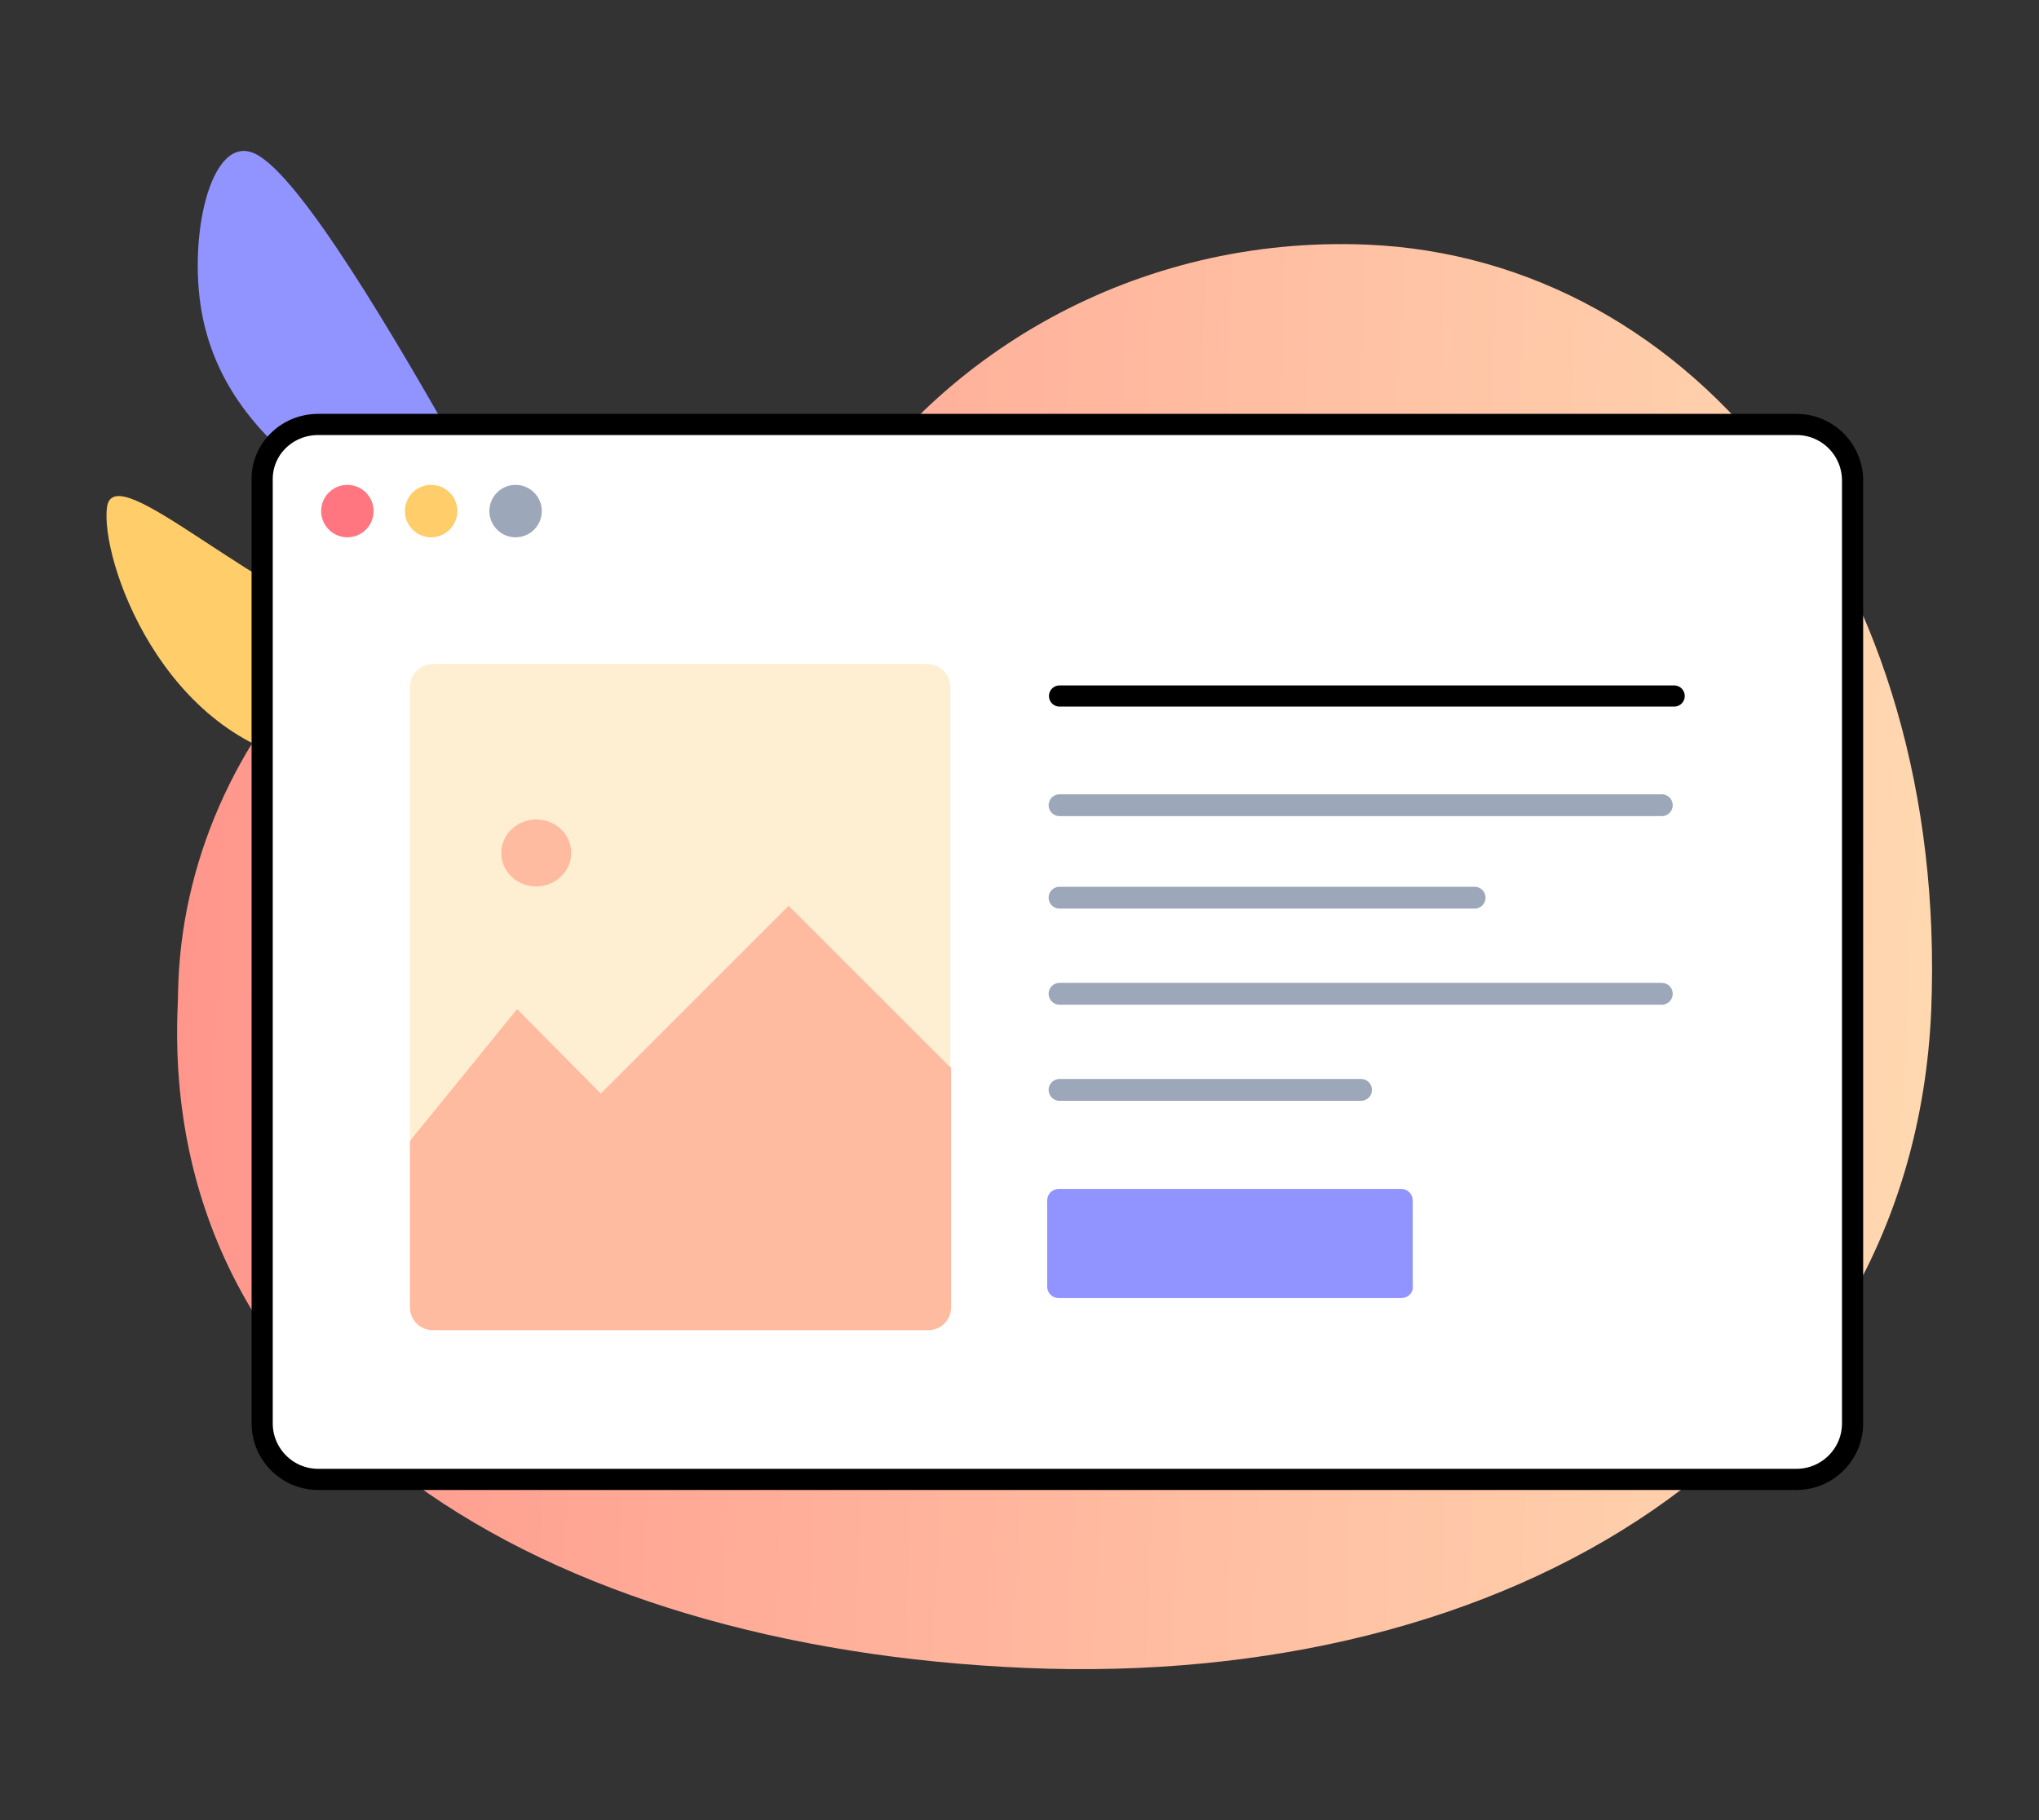 <?xml version="1.0" encoding="utf-8"?>
<!-- Generator: Adobe Illustrator 27.9.1, SVG Export Plug-In . SVG Version: 6.00 Build 0)  -->
<svg version="1.1" xmlns="http://www.w3.org/2000/svg" xmlns:xlink="http://www.w3.org/1999/xlink" x="0px" y="0px"
	 viewBox="0 0 280 250" style="enable-background:new 0 0 280 250;" xml:space="preserve">
<rect x="0" y="0" width="280" height="250" fill="#333333" stroke="none"/>
<style type="text/css">
	.st0{fill:#FF6261;stroke:#000000;stroke-width:2.2;stroke-miterlimit:10;}
	.st1{fill:none;stroke:#000000;stroke-width:2.2;stroke-miterlimit:10;}
	.st2{fill:none;stroke:#000000;stroke-width:2.2;stroke-linecap:round;stroke-miterlimit:10;}
	.st3{fill:none;stroke:#000000;stroke-width:2.2;stroke-linecap:square;stroke-miterlimit:10;}
	.st4{fill:#FFC140;stroke:#000000;stroke-width:2.2;stroke-miterlimit:10;}
	.st5{fill:#8590EE;stroke:#000000;stroke-width:2.2;stroke-miterlimit:10;}
	.st6{fill:url(#SVGID_1_);}
	.st7{fill:#FFFFFF;stroke:#1F253A;stroke-width:1.8;stroke-miterlimit:10;}
	.st8{fill:#FFFFFF;stroke:#1F253A;stroke-width:1.8;stroke-linejoin:round;}
	.st9{fill:#FFFFFF;stroke:#1F253A;stroke-width:1.8;stroke-linejoin:round;stroke-miterlimit:10;}
	.st10{fill:#1F253A;}
	.st11{fill:none;stroke:#1F253A;stroke-width:1.8;stroke-linejoin:round;stroke-miterlimit:10;}
	.st12{fill:none;stroke:#1F253A;stroke-width:1.8;stroke-miterlimit:10;}
	.st13{fill:#FF7757;}
	.st14{fill:#1F253A;stroke:#1F253A;stroke-width:1.8;stroke-linejoin:round;}
	.st15{fill:url(#SVGID_00000113325696585254336190000006761556783453111695_);}
	.st16{fill:#7F544E;}
	.st17{fill:#1F253A;stroke:#1F253A;stroke-width:1.8;stroke-linejoin:round;stroke-miterlimit:10;}
	.st18{fill:none;stroke:#000000;stroke-width:1.548;stroke-miterlimit:10;}
	.st19{fill:#FFCD69;}
	.st20{fill:none;stroke:#000000;stroke-width:1.548;stroke-linecap:round;stroke-miterlimit:10;}
	.st21{fill:#FF7680;}
	.st22{fill:#9194FF;}
	.st23{fill:none;stroke:#FFFFFF;stroke-width:1.548;stroke-linecap:round;stroke-miterlimit:10;}
	.st24{fill:none;stroke:#FFFFFF;stroke-width:1.548;stroke-miterlimit:10;}
	.st25{fill:#FFFFFF;stroke:#1F253A;stroke-width:1.548;stroke-miterlimit:10;}
	.st26{stroke:#000000;stroke-width:1.548;stroke-linejoin:round;stroke-miterlimit:10;}
	.st27{fill:#EABEA0;stroke:#000000;stroke-width:1.548;stroke-miterlimit:10;}
	.st28{fill:#FFFFFF;stroke:#000000;stroke-width:1.548;stroke-miterlimit:10;}
	.st29{fill:#EABEA0;stroke:#000000;stroke-width:1.548;stroke-linecap:round;stroke-linejoin:round;stroke-miterlimit:10;}
	.st30{fill:#E5C7AA;stroke:#000000;stroke-width:1.548;stroke-linecap:round;stroke-linejoin:round;stroke-miterlimit:10;}
	.st31{fill:#E5C7AA;stroke:#000000;stroke-width:1.548;stroke-miterlimit:10;}
	.st32{fill:#FFFFFF;}
	.st33{fill:#FFFFFF;stroke:#E5E7EA;stroke-width:2.607;stroke-miterlimit:10;}
	.st34{fill:#9194FF;stroke:#E5E7EA;stroke-width:1.883;stroke-miterlimit:10;}
	.st35{fill:#FF7680;stroke:#E5E7EA;stroke-width:1.139;stroke-miterlimit:10;}
	.st36{fill:none;stroke:#1F253A;stroke-width:1.819;stroke-miterlimit:10;}
	.st37{fill:none;stroke:#1F253A;stroke-width:1.819;stroke-linecap:round;stroke-linejoin:round;}
	.st38{fill:#E2E8F7;stroke:#000000;stroke-width:3;stroke-linejoin:round;stroke-miterlimit:10;}
	.st39{fill:none;stroke:#000000;stroke-width:3;stroke-linejoin:round;stroke-miterlimit:10;}
	.st40{fill:#FFFFFF;stroke:#000000;stroke-width:3;stroke-linejoin:round;stroke-miterlimit:10;}
	.st41{fill:#E2E8F7;}
	.st42{fill:#FFFFFF;stroke:#000000;stroke-width:3;stroke-miterlimit:10;}
	.st43{fill:none;stroke:#000000;stroke-width:3;stroke-linecap:round;stroke-miterlimit:10;}
	.st44{fill:none;stroke:#C0C6DC;stroke-width:3;stroke-linecap:round;stroke-miterlimit:10;}
	.st45{fill:#C0C6DC;}
	.st46{fill:url(#SVGID_00000057132481424999265960000006239998451763884451_);}
	.st47{fill:#FF7757;stroke:#1F253A;stroke-width:1.8;stroke-linejoin:round;}
	.st48{fill:url(#SVGID_00000131339399779474889260000012008446799884507036_);}
	.st49{fill:#FFFFFF;stroke:#1F253A;stroke-width:2;stroke-linecap:round;stroke-linejoin:round;stroke-miterlimit:10;}
	.st50{fill:#E4ECEF;}
	.st51{fill:none;stroke:#1F253A;stroke-width:2;stroke-linejoin:round;stroke-miterlimit:10;}
	.st52{fill:#FFFFFF;stroke:#1F253A;stroke-width:2;stroke-miterlimit:10;}
	.st53{fill:#FFF3E1;stroke:#1F253A;stroke-width:2;stroke-linejoin:round;stroke-miterlimit:10;}
	.st54{fill:none;stroke:#1F253A;stroke-width:2;stroke-linecap:round;stroke-miterlimit:10;}
	.st55{fill:none;stroke:#9DA7BA;stroke-width:2;stroke-linecap:round;stroke-miterlimit:10;}
	.st56{fill:#9DA7BA;}
	.st57{fill:none;stroke:#1F253A;stroke-width:2;stroke-miterlimit:10;}
	.st58{fill:url(#SVGID_00000040571273847349196350000010478990178660834448_);}
	.st59{fill:none;stroke:#1F253A;stroke-width:2;stroke-linecap:round;stroke-linejoin:round;stroke-miterlimit:10;}
	.st60{fill:url(#SVGID_00000105405574104199066460000007877497065951974054_);}
	.st61{fill:url(#SVGID_00000164495475342917110600000001547561250065328552_);}
	.st62{fill:#FFFFFF;stroke:#000000;stroke-width:2.997;stroke-linejoin:round;stroke-miterlimit:10;}
	.st63{fill:#FFEFD2;}
	.st64{fill:#FFBBA0;}
	.st65{fill:none;stroke:#000000;stroke-width:3.092;stroke-linecap:round;stroke-linejoin:round;stroke-miterlimit:10;}
	.st66{fill:none;stroke:#9DA7BA;stroke-width:3.092;stroke-linecap:round;stroke-miterlimit:10;}
	.st67{fill:url(#SVGID_00000111904597936457015150000010283125639446119579_);}
	.st68{fill:#FFFFFF;stroke:#000000;stroke-width:3;stroke-linejoin:round;stroke-miterlimit:10;}
	.st69{fill:#FFCD69;stroke:#000000;stroke-width:3;stroke-linecap:round;stroke-miterlimit:10;}
	.st70{fill:url(#SVGID_00000165204743434685800710000006317640843603044481_);}
	.st71{fill:none;stroke:#9DA7BA;stroke-width:3;stroke-linecap:round;stroke-linejoin:round;stroke-miterlimit:10;}
	.st72{fill:#9194FF;stroke:#000000;stroke-width:3;stroke-linecap:round;stroke-miterlimit:10;}
	.st73{fill:url(#SVGID_00000145765362569571999690000006303014872454584240_);}
	.st74{fill:#FFEBCC;}
	.st75{fill:none;stroke:#1F253A;stroke-width:3;stroke-linecap:round;stroke-miterlimit:10;}
	.st76{fill:none;stroke:#9DA7BA;stroke-width:2.5;stroke-linecap:round;stroke-miterlimit:10;}
	.st77{fill:url(#SVGID_00000059284811186374954830000008619041500733397420_);}
	.st78{fill:#FFFFFF;stroke:#000000;stroke-width:2.907;stroke-linejoin:round;stroke-miterlimit:10;}
	.st79{fill:none;stroke:#000000;stroke-width:2.907;stroke-linecap:round;stroke-linejoin:round;stroke-miterlimit:10;}
	.st80{fill:url(#SVGID_00000039832449944176588090000012723762326991693982_);}
	.st81{fill:none;stroke:#1F253A;stroke-width:3;stroke-linecap:round;stroke-linejoin:round;stroke-miterlimit:10;}
	.st82{fill:none;stroke:#FFFFFF;stroke-width:2.5;stroke-miterlimit:10;}
	.st83{fill:url(#SVGID_00000150804595947194422160000005268360258794268564_);}
	.st84{fill:#FFD385;}
	.st85{fill:#FF7680;stroke:#000000;stroke-width:3;stroke-miterlimit:10;}
	.st86{fill:none;stroke:#000000;stroke-width:3;stroke-miterlimit:10;}
	.st87{fill:url(#SVGID_00000080191973911921454310000012009554254261962154_);}
	.st88{fill:none;stroke:#000000;stroke-width:3;stroke-linecap:round;stroke-linejoin:round;stroke-miterlimit:10;}
	.st89{fill:none;stroke:#9DA7BA;stroke-width:3;stroke-linecap:round;stroke-miterlimit:10;}
	.st90{fill:url(#SVGID_00000136391887531860077850000015079191475880910747_);}
	.st91{fill:#FFCD69;stroke:#000000;stroke-width:3;stroke-linejoin:round;stroke-miterlimit:10;}
	.st92{fill:url(#SVGID_00000114786579752600721860000016049551115503857793_);}
	.st93{fill:url(#SVGID_00000030480006192585035580000003400948302787152517_);}
	.st94{fill:#FFFFFF;stroke:#000000;stroke-width:3.123;stroke-linejoin:round;stroke-miterlimit:10;}
	.st95{fill:#4285F4;}
	.st96{fill:#34A853;}
	.st97{fill:#FBBC04;}
	.st98{fill:#EA4335;}
	.st99{fill:none;stroke:#9DA7BA;stroke-width:2.637;stroke-linecap:round;stroke-linejoin:round;stroke-miterlimit:10;}
	.st100{fill:none;stroke:#1A0DAB;stroke-width:3;stroke-linecap:round;stroke-miterlimit:10;}
	.st101{fill:none;stroke:#9DA7BA;stroke-width:2.5;stroke-linecap:round;stroke-linejoin:round;stroke-miterlimit:10;}
	.st102{fill:url(#SVGID_00000048465925360681796970000000533477370207178160_);}
	.st103{fill:#DFE3E8;}
	.st104{fill:none;stroke:#DFE3E8;stroke-width:3;stroke-linecap:round;stroke-miterlimit:10;}
	.st105{fill:#9DA7BA;stroke:#9DA7BA;stroke-width:3;stroke-miterlimit:10;}
	.st106{fill:url(#SVGID_00000033338562874825958200000005220593496998398654_);}
	.st107{fill:#FFFFFF;stroke:#000000;stroke-width:3.062;stroke-linejoin:round;stroke-miterlimit:10;}
	.st108{fill:url(#SVGID_00000054236506986044736010000006804703543788306360_);}
	.st109{fill:#FF7680;stroke:#000000;stroke-width:2.907;stroke-linejoin:round;stroke-miterlimit:10;}
	.st110{fill:url(#SVGID_00000156585178447753954570000010494267743518800526_);}
	
		.st111{fill-rule:evenodd;clip-rule:evenodd;fill:#FFFFFF;stroke:#000000;stroke-width:3;stroke-linejoin:round;stroke-miterlimit:10;}
	.st112{fill:url(#SVGID_00000035527595595988217050000014635350490217436340_);}
	.st113{fill-rule:evenodd;clip-rule:evenodd;fill:#C0C6DC;}
	.st114{fill:url(#bg_00000045585688043815561730000016445406945836057758_);}
	.st115{fill:none;stroke:#000000;stroke-width:2;stroke-linecap:round;stroke-miterlimit:10;}
	.st116{fill:none;stroke:#FFFFFF;stroke-width:2;stroke-linecap:round;stroke-miterlimit:10;}
	.st117{fill:none;stroke:#FFFFFF;stroke-width:2;stroke-miterlimit:10;}
	.st118{fill:#DFE2E5;}
	.st119{fill:#F5F6F8;}
	.st120{fill:#E3E5E9;}
	.st121{fill:none;stroke:#000000;stroke-width:2;stroke-linecap:round;stroke-linejoin:round;stroke-miterlimit:10;}
	.st122{fill:none;stroke:#E3E5E9;stroke-width:2;stroke-linecap:round;stroke-linejoin:round;stroke-miterlimit:10;}
	.st123{fill:#445268;}
	.st124{fill:none;stroke:#E3E5E9;stroke-width:1.665;stroke-linecap:round;stroke-linejoin:round;stroke-miterlimit:10;}
	.st125{fill:none;stroke:#000000;stroke-width:2.082;stroke-linejoin:round;stroke-miterlimit:10;}
	.st126{fill:#FFFFFF;stroke:#000000;stroke-width:2.082;stroke-miterlimit:10;}
	.st127{fill:#FFF3E1;stroke:#1F253A;stroke-width:2.082;stroke-linejoin:round;stroke-miterlimit:10;}
	.st128{fill:none;stroke:#000000;stroke-width:2.082;stroke-linecap:round;stroke-miterlimit:10;}
	.st129{fill:none;stroke:#C0C6DC;stroke-width:2.082;stroke-linecap:round;stroke-miterlimit:10;}
	.st130{fill:none;stroke:#1F253A;stroke-width:2.082;stroke-miterlimit:10;}
	.st131{fill:none;stroke:#FFFFFF;stroke-width:1.653;stroke-linecap:square;stroke-miterlimit:10;}
	.st132{fill:none;stroke:#FFFFFF;stroke-width:4;stroke-linecap:square;stroke-miterlimit:10;}
	.st133{stroke:#000000;stroke-width:2;stroke-linejoin:round;stroke-miterlimit:10;}
	.st134{fill:#EABEA0;stroke:#000000;stroke-width:2;stroke-miterlimit:10;}
	.st135{fill:#FFFFFF;stroke:#000000;stroke-width:2;stroke-miterlimit:10;}
	.st136{fill:none;stroke:#000000;stroke-width:2;stroke-miterlimit:10;}
	.st137{fill:none;stroke:#000000;stroke-width:1.784;stroke-miterlimit:10;}
	.st138{fill:none;stroke:#000000;stroke-width:1.784;stroke-linejoin:round;stroke-miterlimit:10;}
	.st139{fill:#FFFFFF;stroke:#000000;stroke-width:1.784;stroke-linejoin:round;stroke-miterlimit:10;}
	.st140{fill:url(#bg_00000168823672495220117150000008219053980754517410_);}
	.st141{fill:none;stroke:#000000;stroke-width:1.469;stroke-linecap:round;stroke-miterlimit:10;}
	.st142{fill:none;stroke:#FFFFFF;stroke-width:1.469;stroke-linecap:round;stroke-miterlimit:10;}
	.st143{fill:none;stroke:#FFFFFF;stroke-width:1.469;stroke-miterlimit:10;}
	.st144{fill:none;stroke:#FFFFFF;stroke-width:1.449;stroke-linejoin:round;stroke-miterlimit:10;}
	.st145{fill:none;stroke:#FFFFFF;stroke-width:1.449;stroke-miterlimit:10;}
	.st146{fill:none;stroke:#445268;stroke-width:2.898;stroke-linecap:round;stroke-linejoin:round;stroke-miterlimit:10;}
	.st147{fill:none;stroke:#E3E5E9;stroke-width:1.449;stroke-linecap:round;stroke-linejoin:round;stroke-miterlimit:10;}
	.st148{fill:none;stroke:#FFFFFF;stroke-width:1.449;stroke-linecap:round;stroke-miterlimit:10;}
	.st149{fill:none;stroke:#445268;stroke-width:2.859;stroke-linecap:round;stroke-linejoin:round;stroke-miterlimit:10;}
	.st150{fill:none;stroke:#445268;stroke-width:1.449;stroke-linecap:round;stroke-linejoin:round;stroke-miterlimit:10;}
	.st151{fill:#D1D5E0;}
	.st152{fill:none;stroke:#000000;stroke-width:1.449;stroke-linejoin:round;stroke-miterlimit:10;}
	.st153{fill:#FFFFFF;stroke:#000000;stroke-width:1.449;stroke-miterlimit:10;}
	.st154{fill:#FFFFFF;stroke:#1F253A;stroke-width:1.449;stroke-miterlimit:10;}
	.st155{fill:#DDE9ED;}
	.st156{fill:#FFFFFF;stroke:#000000;stroke-width:1.468;stroke-linejoin:round;stroke-miterlimit:10;}
	.st157{fill:#425975;stroke:#000000;stroke-width:1.468;stroke-linejoin:round;stroke-miterlimit:10;}
	.st158{fill:none;stroke:#000000;stroke-width:1.468;stroke-linejoin:round;stroke-miterlimit:10;}
	.st159{fill:#E5C7AA;stroke:#000000;stroke-width:1.468;stroke-miterlimit:10;}
	.st160{stroke:#000000;stroke-width:1.468;stroke-miterlimit:10;}
	.st161{fill:#2D3D54;stroke:#000000;stroke-width:1.584;stroke-linejoin:round;stroke-miterlimit:10;}
	.st162{fill:#FFFFFF;stroke:#000000;stroke-width:1.584;stroke-linejoin:round;stroke-miterlimit:10;}
	.st163{fill:none;stroke:#000000;stroke-width:1.584;stroke-linejoin:round;stroke-miterlimit:10;}
	.st164{fill:#AF6A5A;stroke:#000000;stroke-width:1.584;stroke-miterlimit:10;}
	.st165{fill:#FFFFFF;stroke:#000000;stroke-width:1.584;stroke-miterlimit:10;}
	.st166{fill:#FFFFFF;stroke:#000000;stroke-width:1.446;stroke-miterlimit:10;}
	.st167{fill:#FF7757;stroke:#000000;stroke-width:1.584;stroke-miterlimit:10;}
	.st168{fill:none;stroke:#000000;stroke-width:1.559;stroke-miterlimit:10;}
	.st169{fill:none;stroke:#000000;stroke-width:1.584;stroke-miterlimit:10;}
	.st170{fill:#AF6A5A;stroke:#000000;stroke-width:1.521;stroke-miterlimit:10;}
	.st171{fill:#AF6A5A;stroke:#1F253A;stroke-width:1.521;stroke-miterlimit:10;}
	.st172{fill:#483A49;}
	.st173{fill:none;stroke:#000000;stroke-width:1.521;stroke-miterlimit:10;}
	.st174{fill:#1F253A;stroke:#1F253A;stroke-width:1.446;stroke-miterlimit:10;}
	.st175{fill:none;stroke:#000000;stroke-width:1.545;stroke-miterlimit:10;}
	.st176{fill:#FFFFFF;stroke:#000000;stroke-width:1.446;stroke-linejoin:round;stroke-miterlimit:10;}
	.st177{fill:none;stroke:#000000;stroke-width:2.536;stroke-linecap:round;stroke-miterlimit:10;}
	.st178{opacity:0.6;fill:#1F253A;stroke:#000000;stroke-width:1.446;stroke-miterlimit:10;enable-background:new    ;}
	.st179{fill:none;stroke:#1F253A;stroke-width:1.446;stroke-miterlimit:10;}
	.st180{opacity:0.6;fill:#483A49;enable-background:new    ;}
	.st181{stroke:#000000;stroke-width:1.446;stroke-miterlimit:10;}
	.st182{fill-rule:evenodd;clip-rule:evenodd;fill:#E6E6E6;}
	.st183{fill-rule:evenodd;clip-rule:evenodd;fill:#FF7757;}
	.st184{fill-rule:evenodd;clip-rule:evenodd;fill:#8A9DFF;}
	.st185{fill-rule:evenodd;clip-rule:evenodd;fill:#FFD385;}
	.st186{fill-rule:evenodd;clip-rule:evenodd;fill:#1F253A;}
	.st187{fill-rule:evenodd;clip-rule:evenodd;fill:#27465B;}
	.st188{fill-rule:evenodd;clip-rule:evenodd;fill:#52B2B2;}
	.st189{fill-rule:evenodd;clip-rule:evenodd;fill:#FF7680;}
	.st190{fill:#1877F2;}
	.st191{fill:#1D9BF0;}
	.st192{fill:url(#SVGID_00000094598441599708258820000011664363409559243919_);}
	.st193{fill:url(#SVGID_00000148641199903768904670000007488238991773854111_);}
	.st194{fill:#654C9F;}
	.st195{fill:#8A9DFF;}
	.st196{fill:none;stroke:#FFFFFF;stroke-width:1.846;stroke-linecap:round;stroke-miterlimit:10;}
	.st197{fill:none;stroke:#000000;stroke-width:1.846;stroke-linecap:round;stroke-miterlimit:10;}
	.st198{fill:none;stroke:#FFFFFF;stroke-width:1.846;stroke-miterlimit:10;}
	.st199{fill:#FFFFFF;stroke:#000000;stroke-width:1.846;stroke-linejoin:round;stroke-miterlimit:10;}
	.st200{fill:#2D3D54;stroke:#000000;stroke-width:1.846;stroke-linejoin:round;stroke-miterlimit:10;}
	.st201{fill:none;stroke:#000000;stroke-width:1.846;stroke-linejoin:round;stroke-miterlimit:10;}
	.st202{fill:#E5C7AA;stroke:#000000;stroke-width:1.846;stroke-miterlimit:10;}
	.st203{fill:#9B816B;stroke:#1F253A;stroke-width:1.846;stroke-miterlimit:10;}
	.st204{fill:#E5C7AA;stroke:#000000;stroke-width:1.846;stroke-linejoin:bevel;stroke-miterlimit:10;}
	.st205{fill:#FFFFFF;stroke:#000000;stroke-width:1.846;stroke-miterlimit:10;}
	.st206{stroke:#000000;stroke-width:1.846;stroke-miterlimit:10;}
	.st207{fill:#FFFFFF;stroke:#1F253A;stroke-width:1.846;stroke-linejoin:round;stroke-miterlimit:10;}
	.st208{fill:#1F253A;stroke:#1F253A;stroke-width:1.846;stroke-miterlimit:10;}
	.st209{fill:#FFFFFF;stroke:#1F253A;stroke-width:1.846;stroke-miterlimit:10;}
	.st210{stroke:#000000;stroke-width:1.846;stroke-linejoin:round;stroke-miterlimit:10;}
	.st211{fill:#AF6A5A;stroke:#000000;stroke-width:1.846;stroke-miterlimit:10;}
	.st212{fill:#FFCD69;stroke:#000000;stroke-width:1.846;stroke-linejoin:round;stroke-miterlimit:10;}
	.st213{fill:none;stroke:#000000;stroke-width:1.846;stroke-linecap:round;stroke-linejoin:round;stroke-miterlimit:10;}
	.st214{fill:#FF7680;stroke:#000000;stroke-width:1.846;stroke-linejoin:round;stroke-miterlimit:10;}
	.st215{fill:url(#SVGID_00000091712808520954586210000012626018807917268369_);}
	.st216{fill:url(#bg_00000177446993438175845570000008739846451979935153_);}
	.st217{fill:none;stroke:#000000;stroke-width:1.821;stroke-linecap:round;stroke-miterlimit:10;}
	.st218{fill:none;stroke:#FFFFFF;stroke-width:1.821;stroke-linecap:round;stroke-miterlimit:10;}
	.st219{fill:none;stroke:#FFFFFF;stroke-width:1.821;stroke-miterlimit:10;}
	.st220{fill:#FBBC05;}
	.st221{fill:none;stroke:#D2D4D8;stroke-width:1.821;stroke-miterlimit:10;}
	.st222{fill:none;stroke:#D2D4D8;stroke-width:1.821;stroke-linecap:round;stroke-miterlimit:10;}
	.st223{fill:#FFF1DC;}
	.st224{fill:none;stroke:#1A0DAB;stroke-width:3.642;stroke-linecap:round;stroke-miterlimit:10;}
	.st225{fill:none;stroke:#9A9A9B;stroke-width:2.731;stroke-linecap:round;stroke-miterlimit:10;}
	.st226{fill:#FFFFFF;stroke:#000000;stroke-width:1.821;stroke-miterlimit:10;}
	.st227{fill:none;stroke:#000000;stroke-width:1.821;stroke-linejoin:round;stroke-miterlimit:10;}
	.st228{fill:#FF7680;stroke:#000000;stroke-width:1.821;stroke-linejoin:round;stroke-miterlimit:10;}
	.st229{fill:#FF7680;stroke:#000000;stroke-width:1.821;stroke-miterlimit:10;}
	.st230{fill-rule:evenodd;clip-rule:evenodd;fill:#7961F5;}
	.st231{fill:#FFD894;}
	.st232{fill:none;stroke:#000000;stroke-width:2.062;stroke-linecap:round;stroke-miterlimit:10;}
	.st233{fill:none;stroke:#FFFFFF;stroke-width:2.062;stroke-linecap:round;stroke-miterlimit:10;}
	.st234{fill:none;stroke:#FFFFFF;stroke-width:2.062;stroke-miterlimit:10;}
	.st235{fill:#FFFFFF;stroke:#1F253A;stroke-width:2.191;stroke-miterlimit:10;}
	.st236{stroke:#000000;stroke-width:2.191;stroke-linejoin:round;stroke-miterlimit:10;}
	.st237{fill:#AF6A5A;stroke:#000000;stroke-width:2.191;stroke-miterlimit:10;}
	.st238{fill:#FFFFFF;stroke:#000000;stroke-width:2.191;stroke-miterlimit:10;}
	.st239{fill:none;stroke:#000000;stroke-width:2.191;stroke-linejoin:round;stroke-miterlimit:10;}
	.st240{fill:#FFFFFF;stroke:#000000;stroke-width:2.191;stroke-linejoin:round;stroke-miterlimit:10;}
	.st241{fill:#EABEA0;stroke:#000000;stroke-width:2.191;stroke-miterlimit:10;}
	.st242{fill:none;stroke:#000000;stroke-width:2.191;stroke-miterlimit:10;}
	.st243{fill:#EABEA0;stroke:#000000;stroke-width:2.191;stroke-linecap:round;stroke-linejoin:round;stroke-miterlimit:10;}
	.st244{fill:#E5C7AA;stroke:#000000;stroke-width:2.191;stroke-linecap:round;stroke-linejoin:round;stroke-miterlimit:10;}
	.st245{fill:#E5C7AA;stroke:#000000;stroke-width:2.191;stroke-miterlimit:10;}
	.st246{fill:#FFFFFF;stroke:#000000;stroke-width:1.812;stroke-linejoin:round;stroke-miterlimit:10;}
	.st247{fill:#2D3D54;stroke:#000000;stroke-width:1.812;stroke-linejoin:round;stroke-miterlimit:10;}
	.st248{fill:none;stroke:#000000;stroke-width:1.812;stroke-linejoin:round;stroke-miterlimit:10;}
	.st249{fill:#E5C7AA;stroke:#000000;stroke-width:1.812;stroke-miterlimit:10;}
	.st250{fill:#E5C7AA;stroke:#000000;stroke-width:2.081;stroke-miterlimit:10;}
	.st251{fill:#E5C7AA;stroke:#000000;stroke-width:2.081;stroke-linejoin:bevel;stroke-miterlimit:10;}
	.st252{fill:none;stroke:#000000;stroke-width:2.081;stroke-linejoin:round;stroke-miterlimit:10;}
	.st253{fill:#FFFFFF;stroke:#000000;stroke-width:2.081;stroke-miterlimit:10;}
	.st254{stroke:#000000;stroke-width:2.081;stroke-miterlimit:10;}
	.st255{fill:#FFFFFF;stroke:#1F253A;stroke-width:2.081;stroke-linejoin:round;stroke-miterlimit:10;}
	.st256{fill:#1F253A;stroke:#1F253A;stroke-width:2.081;stroke-miterlimit:10;}
	.st257{fill:#FFFFFF;stroke:#E5E7EA;stroke-width:1.413;stroke-miterlimit:10;}
	.st258{fill:#FFE1E3;}
	.st259{fill:#FFBBC0;}
	.st260{fill:#FFE6E1;}
	.st261{fill:#FFC7BB;}
	.st262{fill:#FF9882;}
	.st263{fill:#FFF5E2;}
	.st264{fill:#FFE9BC;}
	.st265{fill:none;stroke:#000000;stroke-width:2.378;stroke-linejoin:bevel;stroke-miterlimit:10;}
	.st266{fill:none;stroke:#000000;stroke-width:1.767;stroke-linejoin:round;stroke-miterlimit:10;}
	.st267{fill:none;stroke:#000000;stroke-width:1.767;stroke-linejoin:round;}
	.st268{fill:none;stroke:#000000;stroke-width:1.767;stroke-linejoin:round;stroke-dasharray:5.584,5.584;}
	.st269{fill:none;stroke:#000000;stroke-width:1.981;stroke-linejoin:bevel;stroke-miterlimit:10;}
	.st270{fill:none;stroke:#000000;stroke-width:1.26;stroke-linecap:round;stroke-miterlimit:10;}
	.st271{fill:none;stroke:#FFFFFF;stroke-width:1.26;stroke-linecap:round;stroke-miterlimit:10;}
	.st272{fill:none;stroke:#FFFFFF;stroke-width:1.26;stroke-miterlimit:10;}
	.st273{fill:#FFFFFF;stroke:#1F253A;stroke-width:1.339;stroke-miterlimit:10;}
	.st274{stroke:#000000;stroke-width:1.339;stroke-linejoin:round;stroke-miterlimit:10;}
	.st275{fill:#AF6A5A;stroke:#000000;stroke-width:1.339;stroke-miterlimit:10;}
	.st276{fill:#FFFFFF;stroke:#000000;stroke-width:1.339;stroke-miterlimit:10;}
	.st277{fill:none;stroke:#000000;stroke-width:1.339;stroke-linejoin:round;stroke-miterlimit:10;}
	.st278{fill:#FFFFFF;stroke:#000000;stroke-width:1.339;stroke-linejoin:round;stroke-miterlimit:10;}
	.st279{fill:#EABEA0;stroke:#000000;stroke-width:1.339;stroke-miterlimit:10;}
	.st280{fill:none;stroke:#000000;stroke-width:1.339;stroke-miterlimit:10;}
	.st281{fill:#EABEA0;stroke:#000000;stroke-width:1.339;stroke-linecap:round;stroke-linejoin:round;stroke-miterlimit:10;}
	.st282{fill:#E5C7AA;stroke:#000000;stroke-width:1.339;stroke-linecap:round;stroke-linejoin:round;stroke-miterlimit:10;}
	.st283{fill:#E5C7AA;stroke:#000000;stroke-width:1.339;stroke-miterlimit:10;}
	.st284{fill:#FFFFFF;stroke:#000000;stroke-width:1.107;stroke-linejoin:round;stroke-miterlimit:10;}
	.st285{fill:#2D3D54;stroke:#000000;stroke-width:1.107;stroke-linejoin:round;stroke-miterlimit:10;}
	.st286{fill:none;stroke:#000000;stroke-width:1.107;stroke-linejoin:round;stroke-miterlimit:10;}
	.st287{fill:#E5C7AA;stroke:#000000;stroke-width:1.107;stroke-miterlimit:10;}
	.st288{fill:#E5C7AA;stroke:#000000;stroke-width:1.272;stroke-miterlimit:10;}
	.st289{fill:#E5C7AA;stroke:#000000;stroke-width:1.272;stroke-linejoin:bevel;stroke-miterlimit:10;}
	.st290{fill:none;stroke:#000000;stroke-width:1.272;stroke-linejoin:round;stroke-miterlimit:10;}
	.st291{fill:#FFFFFF;stroke:#000000;stroke-width:1.272;stroke-miterlimit:10;}
	.st292{stroke:#000000;stroke-width:1.272;stroke-miterlimit:10;}
	.st293{fill:#FFFFFF;stroke:#1F253A;stroke-width:1.272;stroke-linejoin:round;stroke-miterlimit:10;}
	.st294{fill:#1F253A;stroke:#1F253A;stroke-width:1.272;stroke-miterlimit:10;}
	.st295{fill:#FFFFFF;stroke:#E5E7EA;stroke-width:0.864;stroke-miterlimit:10;}
	.st296{fill:none;stroke:#000000;stroke-width:1.453;stroke-linejoin:bevel;stroke-miterlimit:10;}
	.st297{fill:none;stroke:#000000;stroke-width:1.08;stroke-linejoin:round;stroke-miterlimit:10;}
	.st298{fill:none;stroke:#000000;stroke-width:1.08;stroke-linejoin:round;}
	.st299{fill:none;stroke:#000000;stroke-width:1.08;stroke-linejoin:round;stroke-dasharray:3.413,3.413;}
	.st300{fill:none;stroke:#000000;stroke-width:1.21;stroke-linejoin:bevel;stroke-miterlimit:10;}
	.st301{fill-rule:evenodd;clip-rule:evenodd;fill:#FFCD69;}
	.st302{fill-rule:evenodd;clip-rule:evenodd;fill:#9194FF;}
	.st303{fill-rule:evenodd;clip-rule:evenodd;fill:#E3E5E9;}
	.st304{fill:none;stroke:#000000;stroke-width:1.895;stroke-linecap:round;stroke-miterlimit:10;}
	.st305{fill:none;stroke:#FFFFFF;stroke-width:1.895;stroke-linecap:round;stroke-miterlimit:10;}
	.st306{fill:none;stroke:#FFFFFF;stroke-width:1.895;stroke-miterlimit:10;}
	.st307{fill:none;stroke:#000000;stroke-width:1.895;stroke-linecap:round;stroke-linejoin:round;stroke-miterlimit:10;}
	.st308{fill:none;stroke:#E3E5E9;stroke-width:1.895;stroke-linecap:round;stroke-linejoin:round;stroke-miterlimit:10;}
	.st309{fill:#FFFFFF;stroke:#1F253A;stroke-width:1.895;stroke-miterlimit:10;}
	.st310{fill:#3D40FF;}
	.st311{stroke:#000000;stroke-width:1.895;stroke-linejoin:round;stroke-miterlimit:10;}
	.st312{fill:#EABEA0;stroke:#000000;stroke-width:1.895;stroke-miterlimit:10;}
	.st313{fill:#FFFFFF;stroke:#000000;stroke-width:1.895;stroke-miterlimit:10;}
	.st314{fill:none;stroke:#000000;stroke-width:1.895;stroke-miterlimit:10;}
	.st315{fill:none;stroke:#1F253A;stroke-width:1.895;stroke-miterlimit:10;}
	.st316{fill:#1F253A;stroke:#000000;stroke-width:1.895;stroke-linejoin:round;stroke-miterlimit:10;}
	.st317{fill:#FFFFFF;stroke:#E5E7EA;stroke-width:1.895;stroke-miterlimit:10;}
	.st318{opacity:0.85;}
	.st319{fill:#7961F5;}
	.st320{fill:none;stroke:#000000;stroke-width:1.359;stroke-linecap:round;stroke-miterlimit:10;}
	.st321{fill:none;stroke:#FFFFFF;stroke-width:1.359;stroke-linecap:round;stroke-miterlimit:10;}
	.st322{fill:none;stroke:#FFFFFF;stroke-width:1.359;stroke-miterlimit:10;}
	.st323{fill:none;stroke:#445268;stroke-width:3.087;stroke-linecap:round;stroke-linejoin:round;stroke-miterlimit:10;}
	.st324{fill:none;stroke:#E3E5E9;stroke-width:1.544;stroke-linecap:round;stroke-linejoin:round;stroke-miterlimit:10;}
	.st325{fill:none;stroke:#FFFFFF;stroke-width:1.544;stroke-linecap:round;stroke-miterlimit:10;}
	.st326{fill:none;stroke:#445268;stroke-width:3.046;stroke-linecap:round;stroke-linejoin:round;stroke-miterlimit:10;}
	.st327{fill:none;stroke:#445268;stroke-width:1.544;stroke-linecap:round;stroke-linejoin:round;stroke-miterlimit:10;}
	.st328{fill:#E4ECEF;stroke:#000000;stroke-width:0.971;stroke-miterlimit:10;}
	.st329{fill:#FFFFFF;stroke:#000000;stroke-width:0.971;stroke-miterlimit:10;}
	.st330{fill:none;stroke:#000000;stroke-width:1.544;stroke-linejoin:round;stroke-miterlimit:10;}
	.st331{fill:#FFFFFF;stroke:#000000;stroke-width:1.544;stroke-linejoin:round;stroke-miterlimit:10;}
	.st332{fill:#425975;}
	.st333{fill:#FFFFFF;stroke:#000000;stroke-width:1.544;stroke-miterlimit:10;}
	.st334{fill:none;stroke:#000000;stroke-width:1.544;stroke-miterlimit:10;}
	.st335{fill:#1F253A;stroke:#000000;stroke-width:0.971;stroke-miterlimit:10;}
	.st336{fill:#AF6A5A;stroke:#000000;stroke-width:1.544;stroke-miterlimit:10;}
	.st337{stroke:#000000;stroke-width:0.971;stroke-miterlimit:10;}
	.st338{fill:#F3FAFF;stroke:#000000;stroke-width:1.544;stroke-linejoin:round;stroke-miterlimit:10;}
	.st339{fill:#FFFFFF;stroke:#1F253A;stroke-width:1.544;stroke-miterlimit:10;}
	.st340{fill:none;stroke:#1F253A;stroke-width:1.544;stroke-miterlimit:10;}
	.st341{fill:#4B7CB2;}
	
		.st342{opacity:0.3;fill:none;stroke:#FF7757;stroke-width:3.547;stroke-linecap:round;stroke-miterlimit:10;enable-background:new    ;}
	.st343{fill:none;stroke:#FF7757;stroke-width:3.547;stroke-linecap:round;stroke-miterlimit:10;}
	.st344{fill:#526E89;}
	.st345{fill:none;stroke:#1F253A;stroke-width:2.005;stroke-miterlimit:10;}
	.st346{fill:#FFFFFF;stroke:#1F253A;stroke-width:2.005;stroke-miterlimit:10;}
	.st347{fill:#FDFEFF;}
	.st348{fill:#C3D8E5;}
	.st349{fill:none;stroke:#1F253A;stroke-width:1.905;stroke-miterlimit:10;}
	.st350{fill:none;stroke:#1F253A;stroke-width:1.812;stroke-miterlimit:10;}
	.st351{fill:none;stroke:#4B7CB2;stroke-width:1.532;stroke-miterlimit:10;}
	.st352{fill:#FFFFFF;stroke:#1F253A;stroke-width:2.829;stroke-miterlimit:10;}
	.st353{fill:#F0F5F7;}
	.st354{fill:none;stroke:#1F253A;stroke-width:2.829;stroke-linecap:round;stroke-miterlimit:10;}
	.st355{fill:none;stroke:#9DA7BA;stroke-width:1.943;stroke-linecap:round;stroke-miterlimit:10;}
	.st356{fill:none;stroke:#FFD385;stroke-width:2.679;stroke-miterlimit:10;}
	.st357{fill:none;stroke:#1F253A;stroke-width:3.633;stroke-linecap:round;stroke-miterlimit:10;}
	.st358{fill:none;stroke:#1F253A;stroke-width:3.633;stroke-miterlimit:10;}
	.st359{fill:none;stroke:#FFFFFF;stroke-width:3.5;stroke-miterlimit:10;}
	.st360{fill:#FFFFFF;stroke:#1F253A;stroke-width:2.145;stroke-miterlimit:10;}
	.st361{fill:none;stroke:#1F253A;stroke-width:1.761;stroke-linecap:round;stroke-miterlimit:10;}
	.st362{fill:none;stroke:#9DA7BA;stroke-width:1.196;stroke-linecap:round;stroke-miterlimit:10;}
	.st363{fill:none;stroke:#1F253A;stroke-width:3.091;stroke-linecap:round;stroke-miterlimit:10;}
	.st364{fill:#4B7CB2;stroke:#1F253A;stroke-width:3.091;stroke-linecap:round;stroke-miterlimit:10;}
	.st365{fill:none;stroke:#1F253A;stroke-width:2.928;stroke-linejoin:round;stroke-miterlimit:10;}
	.st366{fill:#FFFFFF;stroke:#1F253A;stroke-width:2.928;stroke-miterlimit:10;}
	.st367{fill:none;stroke:#1F253A;stroke-width:2.928;stroke-linecap:round;stroke-miterlimit:10;}
	.st368{fill:none;stroke:#9DA7BA;stroke-width:1.926;stroke-linecap:round;stroke-miterlimit:10;}
	.st369{fill:none;stroke:#1F253A;stroke-width:2.928;stroke-miterlimit:10;}
	.st370{fill-rule:evenodd;clip-rule:evenodd;}
	.st371{fill:none;stroke:#000000;stroke-width:1.987;stroke-linecap:round;stroke-miterlimit:10;}
	.st372{fill:none;stroke:#E3E5E9;stroke-width:1.987;stroke-linecap:round;stroke-linejoin:round;stroke-miterlimit:10;}
	.st373{fill:#FFFFFF;stroke:#000000;stroke-width:1.987;stroke-miterlimit:10;}
	.st374{fill:#FFD385;stroke:#1F253A;stroke-width:1.987;stroke-linejoin:bevel;stroke-miterlimit:10;}
	.st375{fill:none;stroke:#000000;stroke-width:1.987;stroke-miterlimit:10;}
	.st376{fill:none;stroke:#1F253A;stroke-width:1.987;stroke-linejoin:bevel;stroke-miterlimit:10;}
	.st377{fill:#8A9DFF;stroke:#000000;stroke-width:1.987;stroke-linecap:round;stroke-miterlimit:10;}
	.st378{stroke:#000000;stroke-width:1.987;stroke-linejoin:round;stroke-miterlimit:10;}
	.st379{fill:#EABEA0;stroke:#000000;stroke-width:1.987;stroke-miterlimit:10;}
	.st380{fill:none;stroke:#1F253A;stroke-width:1.987;stroke-miterlimit:10;}
	.st381{fill:#FFFFFF;stroke:#1F253A;stroke-width:1.987;stroke-miterlimit:10;}
	.st382{fill:#EABEA0;stroke:#000000;stroke-width:1.987;stroke-linecap:round;stroke-linejoin:round;stroke-miterlimit:10;}
	.st383{fill:#E5C7AA;stroke:#000000;stroke-width:1.987;stroke-linecap:round;stroke-linejoin:round;stroke-miterlimit:10;}
	.st384{fill:#E5C7AA;stroke:#000000;stroke-width:1.987;stroke-miterlimit:10;}
	.st385{fill:none;stroke:#FFFFFF;stroke-width:1.987;stroke-linecap:round;stroke-miterlimit:10;}
	.st386{fill:none;stroke:#FFFFFF;stroke-width:1.987;stroke-miterlimit:10;}
	.st387{fill:#FFFFFF;stroke:#000000;stroke-width:1.987;stroke-linejoin:round;stroke-miterlimit:10;}
	.st388{fill:none;stroke:#FFFFFF;stroke-width:1.987;stroke-linecap:square;stroke-linejoin:round;stroke-miterlimit:10;}
	.st389{fill:#9B816B;stroke:#1F253A;stroke-width:1.987;stroke-miterlimit:10;}
	.st390{fill:#E5C7AA;stroke:#000000;stroke-width:1.987;stroke-linejoin:bevel;stroke-miterlimit:10;}
	.st391{fill:none;stroke:#000000;stroke-width:1.987;stroke-linejoin:round;stroke-miterlimit:10;}
	.st392{stroke:#000000;stroke-width:1.987;stroke-miterlimit:10;}
	.st393{fill:#FFFFFF;stroke:#1F253A;stroke-width:1.987;stroke-linejoin:round;stroke-miterlimit:10;}
	.st394{fill:#E5C7AA;}
	.st395{fill:none;stroke:#000000;stroke-width:1.987;stroke-miterlimit:10;stroke-dasharray:5.029,2.514;}
	.st396{fill:none;stroke:#000000;stroke-width:1.987;stroke-linejoin:bevel;stroke-miterlimit:10;}
	.st397{stroke:#000000;stroke-width:1.987;stroke-linejoin:bevel;stroke-miterlimit:10;}
	.st398{fill:url(#bg_00000132087151612430470270000014868459628532139400_);}
	.st399{fill:#F2F3F5;}
	.st400{fill:none;stroke:#000000;stroke-width:1.497;}
	.st401{fill:#5E5E6A;}
	.st402{fill:none;stroke:#F2F3F5;stroke-width:1.497;stroke-linecap:round;}
	.st403{fill:none;stroke:#FFFFFF;stroke-width:4.469;stroke-miterlimit:10;}
	.st404{fill:none;stroke:#000000;stroke-width:1.497;stroke-linecap:round;stroke-miterlimit:10;}
	.st405{fill:none;stroke:#FFFFFF;stroke-width:1.497;stroke-linecap:round;stroke-miterlimit:10;}
	.st406{fill:none;stroke:#FFFFFF;stroke-width:1.497;stroke-miterlimit:10;}
	.st407{fill:none;stroke:#000000;stroke-width:1.497;stroke-miterlimit:10;}
	.st408{fill:#FFFFFF;stroke:#000000;stroke-width:1.497;stroke-miterlimit:10;}
	.st409{fill:#FFFFFF;stroke:#000000;stroke-width:1.497;}
	.st410{fill:none;stroke:#000000;stroke-width:1.497;stroke-linejoin:round;}
	.st411{fill:#FFFFFF;stroke:#000000;stroke-width:1.497;stroke-linejoin:round;stroke-miterlimit:10;}
	.st412{stroke:#000000;stroke-width:1.497;stroke-miterlimit:10;}
	.st413{fill:none;stroke:#000000;stroke-width:1.497;stroke-linecap:round;stroke-linejoin:round;}
	.st414{fill:#FFFFFF;stroke:#000000;stroke-width:1.497;stroke-linejoin:round;}
	.st415{fill:none;stroke:#000000;stroke-width:1.497;stroke-linejoin:round;stroke-miterlimit:10;}
	.st416{fill:none;stroke:#000000;stroke-width:1.497;stroke-linecap:round;stroke-linejoin:round;stroke-miterlimit:10;}
	.st417{fill:none;stroke:#000000;stroke-width:1.497;stroke-linejoin:bevel;}
	.st418{fill:url(#bg_00000031185513068463753390000006068062083600708769_);}
	.st419{fill:none;stroke:#445268;stroke-width:2;stroke-linecap:round;stroke-linejoin:round;stroke-miterlimit:10;}
	.st420{fill:url(#SVGID_00000132055722716804667420000002634290455184761763_);}
	.st421{fill:#EAECEF;}
	.st422{fill:#90ABFF;}
	.st423{fill:#FFFFFF;stroke:#DFE2E5;stroke-width:1.791;stroke-miterlimit:10;}
	.st424{fill:none;stroke:#445268;stroke-width:3;stroke-miterlimit:10;}
	.st425{fill:none;stroke:#445268;stroke-width:3;stroke-miterlimit:10;stroke-dasharray:11.655,11.655;}
	.st426{fill:none;stroke:#445268;stroke-width:3;stroke-miterlimit:10;stroke-dasharray:11.776,11.776;}
	.st427{fill:none;stroke:#90ABFF;stroke-width:3;stroke-miterlimit:10;}
	.st428{fill:none;stroke:#445268;stroke-width:3;stroke-miterlimit:10;stroke-dasharray:14.28,14.28;}
	.st429{fill:#FFB568;}
	.st430{fill:#789CFF;}
	.st431{fill:none;stroke:#1F253A;stroke-width:1.8;stroke-linejoin:round;}
	.st432{fill:#E2E8F7;stroke:#000000;stroke-width:1.5;stroke-linejoin:round;stroke-miterlimit:10;}
	.st433{fill:none;stroke:#000000;stroke-width:1.5;stroke-linejoin:round;stroke-miterlimit:10;}
	.st434{fill:#FFFFFF;stroke:#000000;stroke-width:1.5;stroke-linejoin:round;stroke-miterlimit:10;}
	.st435{fill:#DFE1E5;}
	.st436{fill:none;stroke:#000000;stroke-width:1.5;}
	.st437{opacity:0.92;fill:#FFFFFF;}
	.st438{fill:none;stroke:#032264;stroke-width:2.801;stroke-linecap:round;stroke-linejoin:round;stroke-miterlimit:10;}
	.st439{fill:none;stroke:#000000;stroke-width:1.5;stroke-linecap:round;stroke-miterlimit:10;}
	.st440{fill:#114B77;}
	.st441{fill:url(#SVGID_00000099655942758590745650000011552330394856545411_);}
	.st442{fill:none;stroke:#1F253A;stroke-width:1.5;stroke-linecap:round;stroke-miterlimit:10;}
	.st443{fill:none;stroke:#9DA7BA;stroke-width:1.5;stroke-linecap:round;stroke-miterlimit:10;}
	.st444{fill:url(#SVGID_00000065788371121163477650000009385688607857895097_);}
	.st445{fill:none;stroke:#000000;stroke-width:1.5;stroke-linecap:round;stroke-linejoin:round;stroke-miterlimit:10;}
	.st446{fill:none;stroke:#FFFFFF;stroke-width:1.5;stroke-linecap:round;stroke-miterlimit:10;}
	.st447{fill:none;stroke:#FFFFFF;stroke-width:1.5;stroke-miterlimit:10;}
	.st448{fill:url(#SVGID_00000135665531337139274630000009641231381094304937_);}
	.st449{fill:#9194FF;stroke:#000000;stroke-width:1.5;stroke-linecap:round;stroke-miterlimit:10;}
	.st450{fill:#FF7680;stroke:#000000;stroke-width:1.5;stroke-miterlimit:10;}
	.st451{fill:none;stroke:#000000;stroke-width:1.5;stroke-miterlimit:10;}
	.st452{fill:#D0D2D6;}
	.st453{fill:#8590EE;stroke:#000000;stroke-width:2;stroke-linejoin:round;stroke-miterlimit:10;}
	.st454{fill:#FF7680;stroke:#000000;stroke-width:2;stroke-linecap:round;stroke-linejoin:round;stroke-miterlimit:10;}
	.st455{fill:#FFC140;stroke:#000000;stroke-width:2;stroke-linejoin:round;stroke-miterlimit:10;}
	.st456{fill:#FFF2E1;}
	.st457{fill:none;stroke:#FFFFFF;stroke-width:2.667;stroke-linecap:round;stroke-miterlimit:10;}
	.st458{fill:none;stroke:#000000;stroke-width:2.667;stroke-linecap:round;stroke-miterlimit:10;}
	.st459{fill:none;stroke:#FFFFFF;stroke-width:2.667;stroke-miterlimit:10;}
	.st460{fill:none;stroke:#000000;stroke-width:2.667;stroke-miterlimit:10;}
	.st461{fill:none;stroke:#000000;stroke-width:2.667;stroke-linejoin:round;stroke-miterlimit:10;}
	.st462{fill:#FFFFFF;stroke:#000000;stroke-width:2.667;stroke-miterlimit:10;}
	.st463{fill:#FFF3E1;stroke:#1F253A;stroke-width:2.667;stroke-linejoin:round;stroke-miterlimit:10;}
	.st464{fill:none;stroke:#C0C6DC;stroke-width:2.667;stroke-linecap:round;stroke-miterlimit:10;}
	.st465{fill:none;stroke:#1F253A;stroke-width:2.667;stroke-miterlimit:10;}
	.st466{fill:#FFFFFF;stroke:#000000;stroke-width:2.667;stroke-linejoin:round;stroke-miterlimit:10;}
	.st467{fill:none;stroke:#000000;stroke-width:2.667;stroke-linejoin:round;}
	.st468{fill:#EABEA0;stroke:#000000;stroke-width:2.667;stroke-miterlimit:10;}
	.st469{fill:#EABEA0;}
	.st470{opacity:0.3;fill:#FFD385;}
	.st471{fill:none;stroke:#1F253A;stroke-width:3.04;stroke-linecap:round;stroke-linejoin:round;stroke-miterlimit:10;}
	.st472{fill:none;stroke:#9DA7BA;stroke-width:2.926;stroke-linecap:round;stroke-linejoin:round;stroke-miterlimit:10;}
	.st473{fill:none;stroke:#9DA7BA;stroke-width:2.432;stroke-linecap:round;stroke-linejoin:round;stroke-miterlimit:10;}
	.st474{fill:none;stroke:#000000;stroke-width:1.7;stroke-linecap:round;stroke-miterlimit:10;}
	.st475{fill:none;stroke:#FFFFFF;stroke-width:1.7;stroke-linecap:round;stroke-miterlimit:10;}
	.st476{fill:none;stroke:#FFFFFF;stroke-width:1.7;stroke-miterlimit:10;}
	.st477{fill:#E2E8F7;stroke:#000000;stroke-width:1.7;stroke-linejoin:round;stroke-miterlimit:10;}
	.st478{fill:none;stroke:#000000;stroke-width:1.7;stroke-linejoin:round;stroke-miterlimit:10;}
	.st479{fill:#FFFFFF;stroke:#000000;stroke-width:1.7;stroke-linejoin:round;stroke-miterlimit:10;}
	.st480{fill:none;stroke:#3754AF;stroke-width:1.7;stroke-linecap:round;stroke-miterlimit:10;}
	.st481{fill:none;stroke:#9DA7BA;stroke-width:1.7;stroke-linecap:round;stroke-miterlimit:10;}
	.st482{fill:#DFE4EA;}
	.st483{fill:url(#SVGID_00000012443410410599384330000015171020030092697004_);}
	.st484{fill:#FFFFFF;stroke:#000000;stroke-width:1.7;stroke-miterlimit:10;}
	.st485{fill:none;stroke:#000000;stroke-width:1.7;stroke-miterlimit:10;}
	.st486{fill:none;stroke:#000000;stroke-width:1.8;stroke-linecap:square;stroke-miterlimit:10;}
	.st487{fill:none;stroke:#000000;stroke-width:1.8;stroke-linecap:round;stroke-linejoin:round;stroke-miterlimit:10;}
	.st488{fill:none;stroke:#000000;stroke-width:1.8;stroke-linejoin:round;stroke-miterlimit:10;}
	.st489{fill:none;stroke:#000000;stroke-width:1.8;stroke-miterlimit:10;}
	.st490{fill:#8590EE;stroke:#000000;stroke-width:1.8;stroke-linejoin:round;stroke-miterlimit:10;}
	.st491{fill:#8590EE;stroke:#000000;stroke-width:1.8;stroke-miterlimit:10;}
	.st492{fill:none;stroke:#000000;stroke-width:2;stroke-linecap:square;stroke-miterlimit:10;}
	.st493{fill:url(#SVGID_00000008106868919230196480000016678305952392239501_);}
	.st494{fill:#23AF80;}
	.st495{fill:#E4ECEF;stroke:#000000;stroke-width:2;stroke-miterlimit:10;}
	.st496{fill:none;stroke:#000000;stroke-width:2;stroke-linejoin:round;stroke-miterlimit:10;}
	.st497{fill:#FFFFFF;stroke:#000000;stroke-width:2;stroke-linejoin:round;stroke-miterlimit:10;}
	.st498{fill:#AF6A5A;stroke:#000000;stroke-width:2;stroke-miterlimit:10;}
	.st499{stroke:#000000;stroke-width:2;stroke-miterlimit:10;}
	.st500{fill:#F3FAFF;stroke:#000000;stroke-width:2;stroke-linejoin:round;stroke-miterlimit:10;}
	.st501{fill:#1F253A;stroke:#000000;stroke-width:2;stroke-miterlimit:10;}
	.st502{fill-rule:evenodd;clip-rule:evenodd;fill:#DAE0E5;}
	.st503{fill:none;stroke:#1A0DAB;stroke-width:1.8;stroke-linecap:round;stroke-miterlimit:10;}
	.st504{fill:none;stroke:#CED3DB;stroke-width:1.8;stroke-linecap:round;stroke-miterlimit:10;}
	.st505{fill:#E9EDF2;}
	.st506{fill:none;stroke:#1F253A;stroke-width:1.8;stroke-linecap:round;stroke-linejoin:round;stroke-miterlimit:10;}
	.st507{fill:none;stroke:#000000;stroke-width:1.8;stroke-linecap:round;stroke-miterlimit:10;}
	.st508{fill:none;stroke:#FFFFFF;stroke-width:1.8;stroke-linecap:round;stroke-miterlimit:10;}
	.st509{fill:none;stroke:#FFFFFF;stroke-width:1.8;stroke-miterlimit:10;}
	.st510{stroke:#000000;stroke-width:1.8;stroke-linejoin:round;stroke-miterlimit:10;}
	.st511{fill:#EABEA0;stroke:#000000;stroke-width:1.8;stroke-miterlimit:10;}
	.st512{fill:#FFFFFF;stroke:#000000;stroke-width:1.8;stroke-miterlimit:10;}
	.st513{fill:#EABEA0;stroke:#000000;stroke-width:1.8;stroke-linecap:round;stroke-linejoin:round;stroke-miterlimit:10;}
	.st514{fill:#E5C7AA;stroke:#000000;stroke-width:1.8;stroke-linecap:round;stroke-linejoin:round;stroke-miterlimit:10;}
	.st515{fill:#E5C7AA;stroke:#000000;stroke-width:1.8;stroke-miterlimit:10;}
	.st516{fill:#FFCD69;stroke:#000000;stroke-width:1.8;stroke-miterlimit:10;}
	.st517{fill:none;stroke:#9DA7BA;stroke-width:2.964;stroke-linecap:round;stroke-linejoin:round;stroke-miterlimit:10;}
	.st518{fill:none;stroke:#000000;stroke-width:2.273;stroke-linecap:round;stroke-linejoin:round;stroke-miterlimit:10;}
	.st519{fill:#FF7680;stroke:#000000;stroke-width:2.2;stroke-linecap:round;stroke-linejoin:round;stroke-miterlimit:10;}
	.st520{fill:#FFC140;stroke:#000000;stroke-width:2.2;stroke-linejoin:round;stroke-miterlimit:10;}
	.st521{fill:none;stroke:#000000;stroke-width:2.1;stroke-linecap:square;stroke-miterlimit:10;}
	.st522{fill:none;stroke:#000000;stroke-width:2.1;stroke-linecap:round;stroke-linejoin:round;stroke-miterlimit:10;}
	.st523{fill:none;stroke:#000000;stroke-width:2.1;stroke-linecap:round;stroke-miterlimit:10;}
	.st524{fill:#8590EE;stroke:#000000;stroke-width:2.1;stroke-linejoin:round;stroke-miterlimit:10;}
	.st525{fill:#FFFFFF;stroke:#000000;stroke-width:2.1;stroke-linecap:round;stroke-miterlimit:10;}
	.st526{fill:#F9F9F9;}
	.st527{opacity:0.2;fill:#1F253A;enable-background:new    ;}
	.st528{fill:#FF7754;}
	.st529{fill:#737373;}
	.st530{fill:#F9AB00;}
	.st531{fill:#E37400;}
	.st532{fill:#F79A3E;}
	.st533{fill:#00363D;}
	.st534{fill:#80DCD7;}
	.st535{fill:#0DAFAD;}
	.st536{fill:#007580;}
	.st537{fill:none;}
	.st538{fill:#F79720;}
	.st539{fill:#75AE42;}
	.st540{fill:#C61F46;}
	.st541{fill:#044D60;}
	.st542{fill:#37BAEC;}
	.st543{fill:#864A9C;}
	.st544{fill:#FBB616;}
	.st545{fill:#B86128;}
	.st546{fill:#010101;}
	.st547{fill:#1C3AA9;}
	.st548{fill:#ABABAB;}
	.st549{fill:#FF4F00;}
	.st550{fill:#EE554A;}
	.st551{fill:url(#SVGID_00000160177777131931996990000001313977460578131356_);}
	.st552{fill:#2D3D54;stroke:#000000;stroke-width:1.596;stroke-linejoin:round;stroke-miterlimit:10;}
	.st553{fill:#FFFFFF;stroke:#000000;stroke-width:1.596;stroke-linejoin:round;stroke-miterlimit:10;}
	.st554{fill:none;stroke:#000000;stroke-width:1.596;stroke-linejoin:round;stroke-miterlimit:10;}
	.st555{fill:#AF6A5A;stroke:#000000;stroke-width:1.596;stroke-miterlimit:10;}
	.st556{fill:#FFFFFF;stroke:#000000;stroke-width:1.596;stroke-miterlimit:10;}
	.st557{fill:#FFFFFF;stroke:#000000;stroke-width:1.457;stroke-miterlimit:10;}
	.st558{fill:#FF7757;stroke:#000000;stroke-width:1.596;stroke-miterlimit:10;}
	.st559{fill:none;stroke:#000000;stroke-width:1.571;stroke-miterlimit:10;}
	.st560{fill:none;stroke:#000000;stroke-width:1.596;stroke-miterlimit:10;}
	.st561{fill:#AF6A5A;stroke:#000000;stroke-width:1.533;stroke-miterlimit:10;}
	.st562{fill:#AF6A5A;stroke:#1F253A;stroke-width:1.533;stroke-miterlimit:10;}
	.st563{fill:none;stroke:#000000;stroke-width:1.533;stroke-miterlimit:10;}
	.st564{fill:#1F253A;stroke:#1F253A;stroke-width:1.457;stroke-miterlimit:10;}
	.st565{fill:none;stroke:#000000;stroke-width:1.557;stroke-miterlimit:10;}
	.st566{fill:#FFFFFF;stroke:#000000;stroke-width:1.457;stroke-linejoin:round;stroke-miterlimit:10;}
	.st567{fill:none;stroke:#000000;stroke-width:2.556;stroke-linecap:round;stroke-miterlimit:10;}
	.st568{opacity:0.6;fill:#1F253A;stroke:#000000;stroke-width:1.457;stroke-miterlimit:10;enable-background:new    ;}
	.st569{fill:none;stroke:#1F253A;stroke-width:1.457;stroke-miterlimit:10;}
	.st570{stroke:#000000;stroke-width:1.457;stroke-miterlimit:10;}
	.st571{fill:none;stroke:#000000;stroke-width:1.825;stroke-linecap:round;stroke-miterlimit:10;}
	.st572{fill:none;stroke:#FFFFFF;stroke-width:1.825;stroke-linecap:round;stroke-miterlimit:10;}
	.st573{fill:none;stroke:#FFFFFF;stroke-width:1.825;stroke-miterlimit:10;}
	.st574{clip-path:url(#SVGID_00000085955251863301338680000016777248639387769516_);fill:#FFFFFF;}
	.st575{clip-path:url(#SVGID_00000085955251863301338680000016777248639387769516_);fill:#20463E;}
	.st576{fill:url(#SVGID_00000114771254819263759650000011767955131926330250_);}
	.st577{fill:#C1A197;stroke:#000000;stroke-width:1.512;stroke-linejoin:round;stroke-miterlimit:10;}
	.st578{fill:#C1A197;stroke:#1F253A;stroke-width:2.092;stroke-linejoin:round;stroke-miterlimit:10;}
	.st579{fill:#FFFFFF;stroke:#000000;stroke-width:2.092;stroke-miterlimit:10;}
	.st580{fill:none;stroke:#000000;stroke-width:2.092;stroke-linejoin:round;stroke-miterlimit:10;}
	.st581{fill:#FFFFFF;stroke:#000000;stroke-width:2.035;stroke-miterlimit:10;}
	.st582{fill:#C1A197;stroke:#000000;stroke-width:2.092;stroke-linejoin:round;stroke-miterlimit:10;}
	.st583{fill:#C1A197;stroke:#000000;stroke-width:1.748;stroke-miterlimit:10;}
	.st584{fill:#F0F1F2;}
	.st585{fill:none;stroke:#C3CAD1;stroke-width:2;stroke-linecap:round;stroke-miterlimit:10;}
	.st586{fill:none;stroke:#C3CAD1;stroke-width:0.916;stroke-linecap:round;stroke-miterlimit:10;}
	.st587{fill:none;stroke:#3D40FF;stroke-width:1.374;stroke-linecap:round;stroke-miterlimit:10;}
	.st588{fill:none;stroke:#C3CAD1;stroke-width:0.888;stroke-linecap:round;stroke-miterlimit:10;}
	.st589{fill:#212121;}
	.st590{fill:#7B8C9B;}
	.st591{fill:none;stroke:#C3CAD1;stroke-width:0.888;stroke-miterlimit:10;}
	.st592{fill:none;stroke:#60D971;stroke-width:0.953;stroke-miterlimit:10;stroke-dasharray:2.982,2.982;}
	.st593{fill:none;stroke:#3D40FF;stroke-miterlimit:10;stroke-dasharray:3.008,3.008;}
	.st594{fill:#DDDDDD;}
	.st595{fill:#EEEEEE;}
	.st596{opacity:0.6;}
	.st597{opacity:0.35;}
	.st598{fill:#F4F6F9;}
	.st599{fill:#4D41FA;}
	.st600{fill:#E0E2E5;}
	.st601{fill:#1A1A1A;}
	.st602{fill:none;stroke:#1F253A;stroke-width:2.149;stroke-miterlimit:10;}
	.st603{fill:#FFFFFF;stroke:#1F253A;stroke-width:2.149;stroke-miterlimit:10;}
	.st604{fill:#1F253A;stroke:#1F253A;stroke-width:1.703;stroke-linejoin:round;stroke-miterlimit:10;}
	.st605{fill:#FFFFFF;stroke:#000000;stroke-width:2.5;stroke-miterlimit:10;}
	.st606{fill:#1F253A;stroke:#000000;stroke-width:2.5;stroke-linejoin:round;stroke-miterlimit:10;}
	.st607{fill:none;stroke:#000000;stroke-width:2.5;stroke-miterlimit:10;}
	.st608{fill:none;stroke:#000000;stroke-width:2.5;stroke-linecap:round;stroke-miterlimit:10;}
	.st609{fill:none;stroke:#FFFFFF;stroke-width:2.5;stroke-linecap:round;stroke-miterlimit:10;}
	.st610{opacity:0.58;fill-rule:evenodd;clip-rule:evenodd;fill:url(#SVGID_00000136382185776484044190000013128900355181894319_);}
	.st611{clip-path:url(#SVGID_00000083770491484513556380000007887942107803177113_);fill:#FFFFFF;}
	.st612{clip-path:url(#SVGID_00000083770491484513556380000007887942107803177113_);fill:#20463E;}
	.st613{fill:url(#SVGID_00000176760811939839709510000017465956373646991518_);}
	.st614{fill:#FFFFFF;stroke:#000000;stroke-width:1.8;stroke-linejoin:round;stroke-miterlimit:10;}
	.st615{fill:#9194FF;stroke:#000000;stroke-width:1.8;stroke-linecap:round;stroke-miterlimit:10;}
	.st616{fill:#FF7680;stroke:#000000;stroke-width:1.8;stroke-miterlimit:10;}
	.st617{fill:none;stroke:#000000;stroke-width:1.8;stroke-linejoin:round;}
	.st618{stroke:#000000;stroke-width:1.8;stroke-miterlimit:10;}
	.st619{fill:none;stroke:#000000;stroke-width:1.74;stroke-miterlimit:10;}
	.st620{fill:none;stroke:#000000;stroke-width:1.74;stroke-linecap:round;stroke-linejoin:round;}
	.st621{fill:url(#SVGID_00000098195152823596542470000005414199999118430083_);}
	.st622{fill:#FF7680;stroke:#000000;stroke-width:1.8;stroke-linejoin:round;stroke-miterlimit:10;}
	.st623{opacity:0.58;fill-rule:evenodd;clip-rule:evenodd;fill:url(#SVGID_00000107590643111100275580000012960935236814778255_);}
	.st624{fill:#FFFFFF;stroke:#1F253A;stroke-width:1.16;stroke-miterlimit:10;}
	.st625{stroke:#000000;stroke-width:1.16;stroke-linejoin:round;stroke-miterlimit:10;}
	.st626{fill:#AF6A5A;stroke:#000000;stroke-width:1.16;stroke-miterlimit:10;}
	.st627{fill:#FFFFFF;stroke:#000000;stroke-width:1.16;stroke-miterlimit:10;}
	.st628{fill:none;stroke:#000000;stroke-width:1.16;stroke-linejoin:round;stroke-miterlimit:10;}
	.st629{fill:#FFFFFF;stroke:#000000;stroke-width:1.16;stroke-linejoin:round;stroke-miterlimit:10;}
	.st630{fill:#EABEA0;stroke:#000000;stroke-width:1.16;stroke-miterlimit:10;}
	.st631{fill:none;stroke:#000000;stroke-width:1.16;stroke-miterlimit:10;}
	.st632{fill:#EABEA0;stroke:#000000;stroke-width:1.16;stroke-linecap:round;stroke-linejoin:round;stroke-miterlimit:10;}
	.st633{fill:#E5C7AA;stroke:#000000;stroke-width:1.16;stroke-linecap:round;stroke-linejoin:round;stroke-miterlimit:10;}
	.st634{fill:#E5C7AA;stroke:#000000;stroke-width:1.16;stroke-miterlimit:10;}
	.st635{fill:#FFFFFF;stroke:#000000;stroke-width:0.96;stroke-linejoin:round;stroke-miterlimit:10;}
	.st636{fill:#2D3D54;stroke:#000000;stroke-width:0.96;stroke-linejoin:round;stroke-miterlimit:10;}
	.st637{fill:none;stroke:#000000;stroke-width:0.96;stroke-linejoin:round;stroke-miterlimit:10;}
	.st638{fill:#E5C7AA;stroke:#000000;stroke-width:0.96;stroke-miterlimit:10;}
	.st639{fill:#E5C7AA;stroke:#000000;stroke-width:1.102;stroke-miterlimit:10;}
	.st640{fill:#E5C7AA;stroke:#000000;stroke-width:1.102;stroke-linejoin:bevel;stroke-miterlimit:10;}
	.st641{fill:none;stroke:#000000;stroke-width:1.102;stroke-linejoin:round;stroke-miterlimit:10;}
	.st642{fill:#FFFFFF;stroke:#000000;stroke-width:1.102;stroke-miterlimit:10;}
	.st643{stroke:#000000;stroke-width:1.102;stroke-miterlimit:10;}
	.st644{fill:#FFFFFF;stroke:#1F253A;stroke-width:1.102;stroke-linejoin:round;stroke-miterlimit:10;}
	.st645{fill:#1F253A;stroke:#1F253A;stroke-width:1.102;stroke-miterlimit:10;}
	.st646{fill:none;stroke:#000000;stroke-width:1.26;stroke-linejoin:bevel;stroke-miterlimit:10;}
	.st647{fill:none;stroke:#000000;stroke-width:0.936;stroke-linejoin:round;stroke-miterlimit:10;}
	.st648{fill:none;stroke:#000000;stroke-width:0.936;stroke-linejoin:round;}
	.st649{fill:none;stroke:#000000;stroke-width:0.936;stroke-linejoin:round;stroke-dasharray:2.958,2.958;}
	.st650{fill:none;stroke:#000000;stroke-width:1.049;stroke-linejoin:bevel;stroke-miterlimit:10;}
	.st651{fill:#EABEA0;stroke:#000000;stroke-width:1.899;stroke-miterlimit:10;}
	.st652{fill:none;stroke:#000000;stroke-width:1.899;stroke-miterlimit:10;}
	.st653{fill:#E8ECEF;}
</style>
<g id="Calque_1">
</g>
<g id="Calque_2">
</g>
<g id="Calque_3_00000129166021008940767200000011394370441246135710_">
</g>
<g id="Calque_4_00000165957247477434810120000006576517057534945696_">
</g>
<g id="Calque_5_00000147938767482562347860000013194477688806608013_">
</g>
<g id="Calque_6">
	<g>
		
			<linearGradient id="SVGID_1_" gradientUnits="userSpaceOnUse" x1="-140.746" y1="-76.1" x2="109.265" y2="-76.1" gradientTransform="matrix(0.962 4.112644e-02 -4.017799e-02 0.94 157.226 202.682)">
			<stop  offset="0" style="stop-color:#FF968C"/>
			<stop  offset="1" style="stop-color:#FFD8B0"/>
		</linearGradient>
		<path class="st6" d="M187.7,33.6c-31.5-1.3-59.6,14.9-74.3,39.8c-6.2-2.2-12.9-3.6-19.9-3.9C57,67.9,26,99,24.5,134.7
			c-0.2,5.7,0.1-1.7-0.1,3.4c-2.4,56.5,50.1,88.2,116.5,91s121.7-30.5,124.3-90.3C267.6,79,232.8,35.5,187.7,33.6z"/>
		<g>
			<path class="st19" d="M96.6,75.9c0,0-27.4,15.6-44.2,11.2S15.8,62.6,14.7,69.6c-1,7.1,7.6,32,28.6,35.3S96.6,75.9,96.6,75.9"/>
			<path class="st22" d="M84.1,77.7c0,0-12.9-1.4-21.3-16.2C54.4,46.7,41.2,24,35,21.1s-9.4,12.1-7.1,22.8
				c2.3,10.7,9.8,18.9,21.9,26.1C61.8,77.2,84.1,77.7,84.1,77.7"/>
		</g>
		<path class="st78" d="M43.7,58.3h203c4.3,0,7.7,3.5,7.7,7.7v129.5c0,4.3-3.5,7.7-7.7,7.7h-203c-4.3,0-7.7-3.5-7.7-7.7V66
			C35.9,61.7,39.4,58.3,43.7,58.3z"/>
		<circle class="st21" cx="47.7" cy="70.2" r="3.6"/>
		<circle class="st19" cx="59.2" cy="70.2" r="3.6"/>
		<circle class="st56" cx="70.8" cy="70.2" r="3.6"/>
		<line class="st79" x1="145.5" y1="95.6" x2="229.9" y2="95.6"/>
		<line class="st71" x1="145.5" y1="110.6" x2="228.2" y2="110.6"/>
		<line class="st71" x1="145.5" y1="136.5" x2="228.2" y2="136.5"/>
		<line class="st71" x1="145.5" y1="149.7" x2="186.9" y2="149.7"/>
		<line class="st71" x1="145.5" y1="123.3" x2="202.5" y2="123.3"/>
		<g>
			<path class="st22" d="M192.4,178.3h-47c-0.9,0-1.6-0.7-1.6-1.6v-11.8c0-0.9,0.7-1.6,1.6-1.6h47c0.9,0,1.6,0.7,1.6,1.6v11.8
				C194.1,177.6,193.3,178.3,192.4,178.3z"/>
		</g>
		<path id="Rectangle_19-2_00000116206987525790892420000005318212800309130149_" class="st63" d="M59.5,91.2h67.8
			c1.8,0,3.2,1.4,3.2,3.2v85.1c0,1.8-1.4,3.2-3.2,3.2H59.5c-1.8,0-3.2-1.4-3.2-3.2V94.4C56.3,92.6,57.7,91.2,59.5,91.2z"/>
		<g>
			
				<ellipse transform="matrix(1 -3.127879e-02 3.127879e-02 1 -3.627 2.358)" class="st64" cx="73.6" cy="117.1" rx="4.8" ry="4.6"/>
			<path class="st64" d="M130.5,146.6l-22.2-22.2l-25.8,25.8L71,138.6l-14.7,18.1v22.9c0,1.7,1.4,3.1,3.1,3.1h68.1
				c1.7,0,3.1-1.4,3.1-3.1V146.6z"/>
		</g>
	</g>
</g>
<g id="Calque_7_00000179615653316151822320000009996051984588407199_">
</g>
<g id="Calque_8">
</g>
<g id="Calque_9_00000114068079685841111320000007821725847724181695_">
</g>
<g id="Calque_10_00000102537253687671530170000012022754094035475624_">
</g>
<g id="Calque_11_00000167354164454715488140000011805375010715186614_">
</g>
<g id="Calque_12_00000067200400136261689870000014749764374287211439_">
</g>
<g id="Calque_13">
</g>
<g id="Calque_14">
</g>
<g id="Calque_15">
</g>
<g id="Calque_16">
</g>
<g id="Calque_17">
</g>
<g id="Calque_18">
</g>
<g id="Calque_19">
</g>
<g id="Calque_20">
</g>
<g id="Calque_21">
</g>
<g id="Calque_22">
</g>
<g id="Calque_23">
</g>
<g id="Calque_24">
</g>
<g id="Calque_25">
</g>
<g id="Calque_26">
</g>
<g id="Calque_27">
</g>
<g id="Calque_29">
</g>
<g id="Calque_28">
</g>
<g id="Calque_30">
</g>
<g id="Calque_31">
</g>
<g id="Calque_32">
</g>
<g id="Calque_33">
</g>
<g id="Calque_34">
</g>
<g id="Calque_35">
</g>
<g id="Calque_36">
</g>
<g id="Calque_37">
</g>
<g id="Calque_38">
</g>
<g id="Calque_39">
</g>
<g id="Calque_40">
</g>
<g id="Calque_41">
</g>
</svg>

